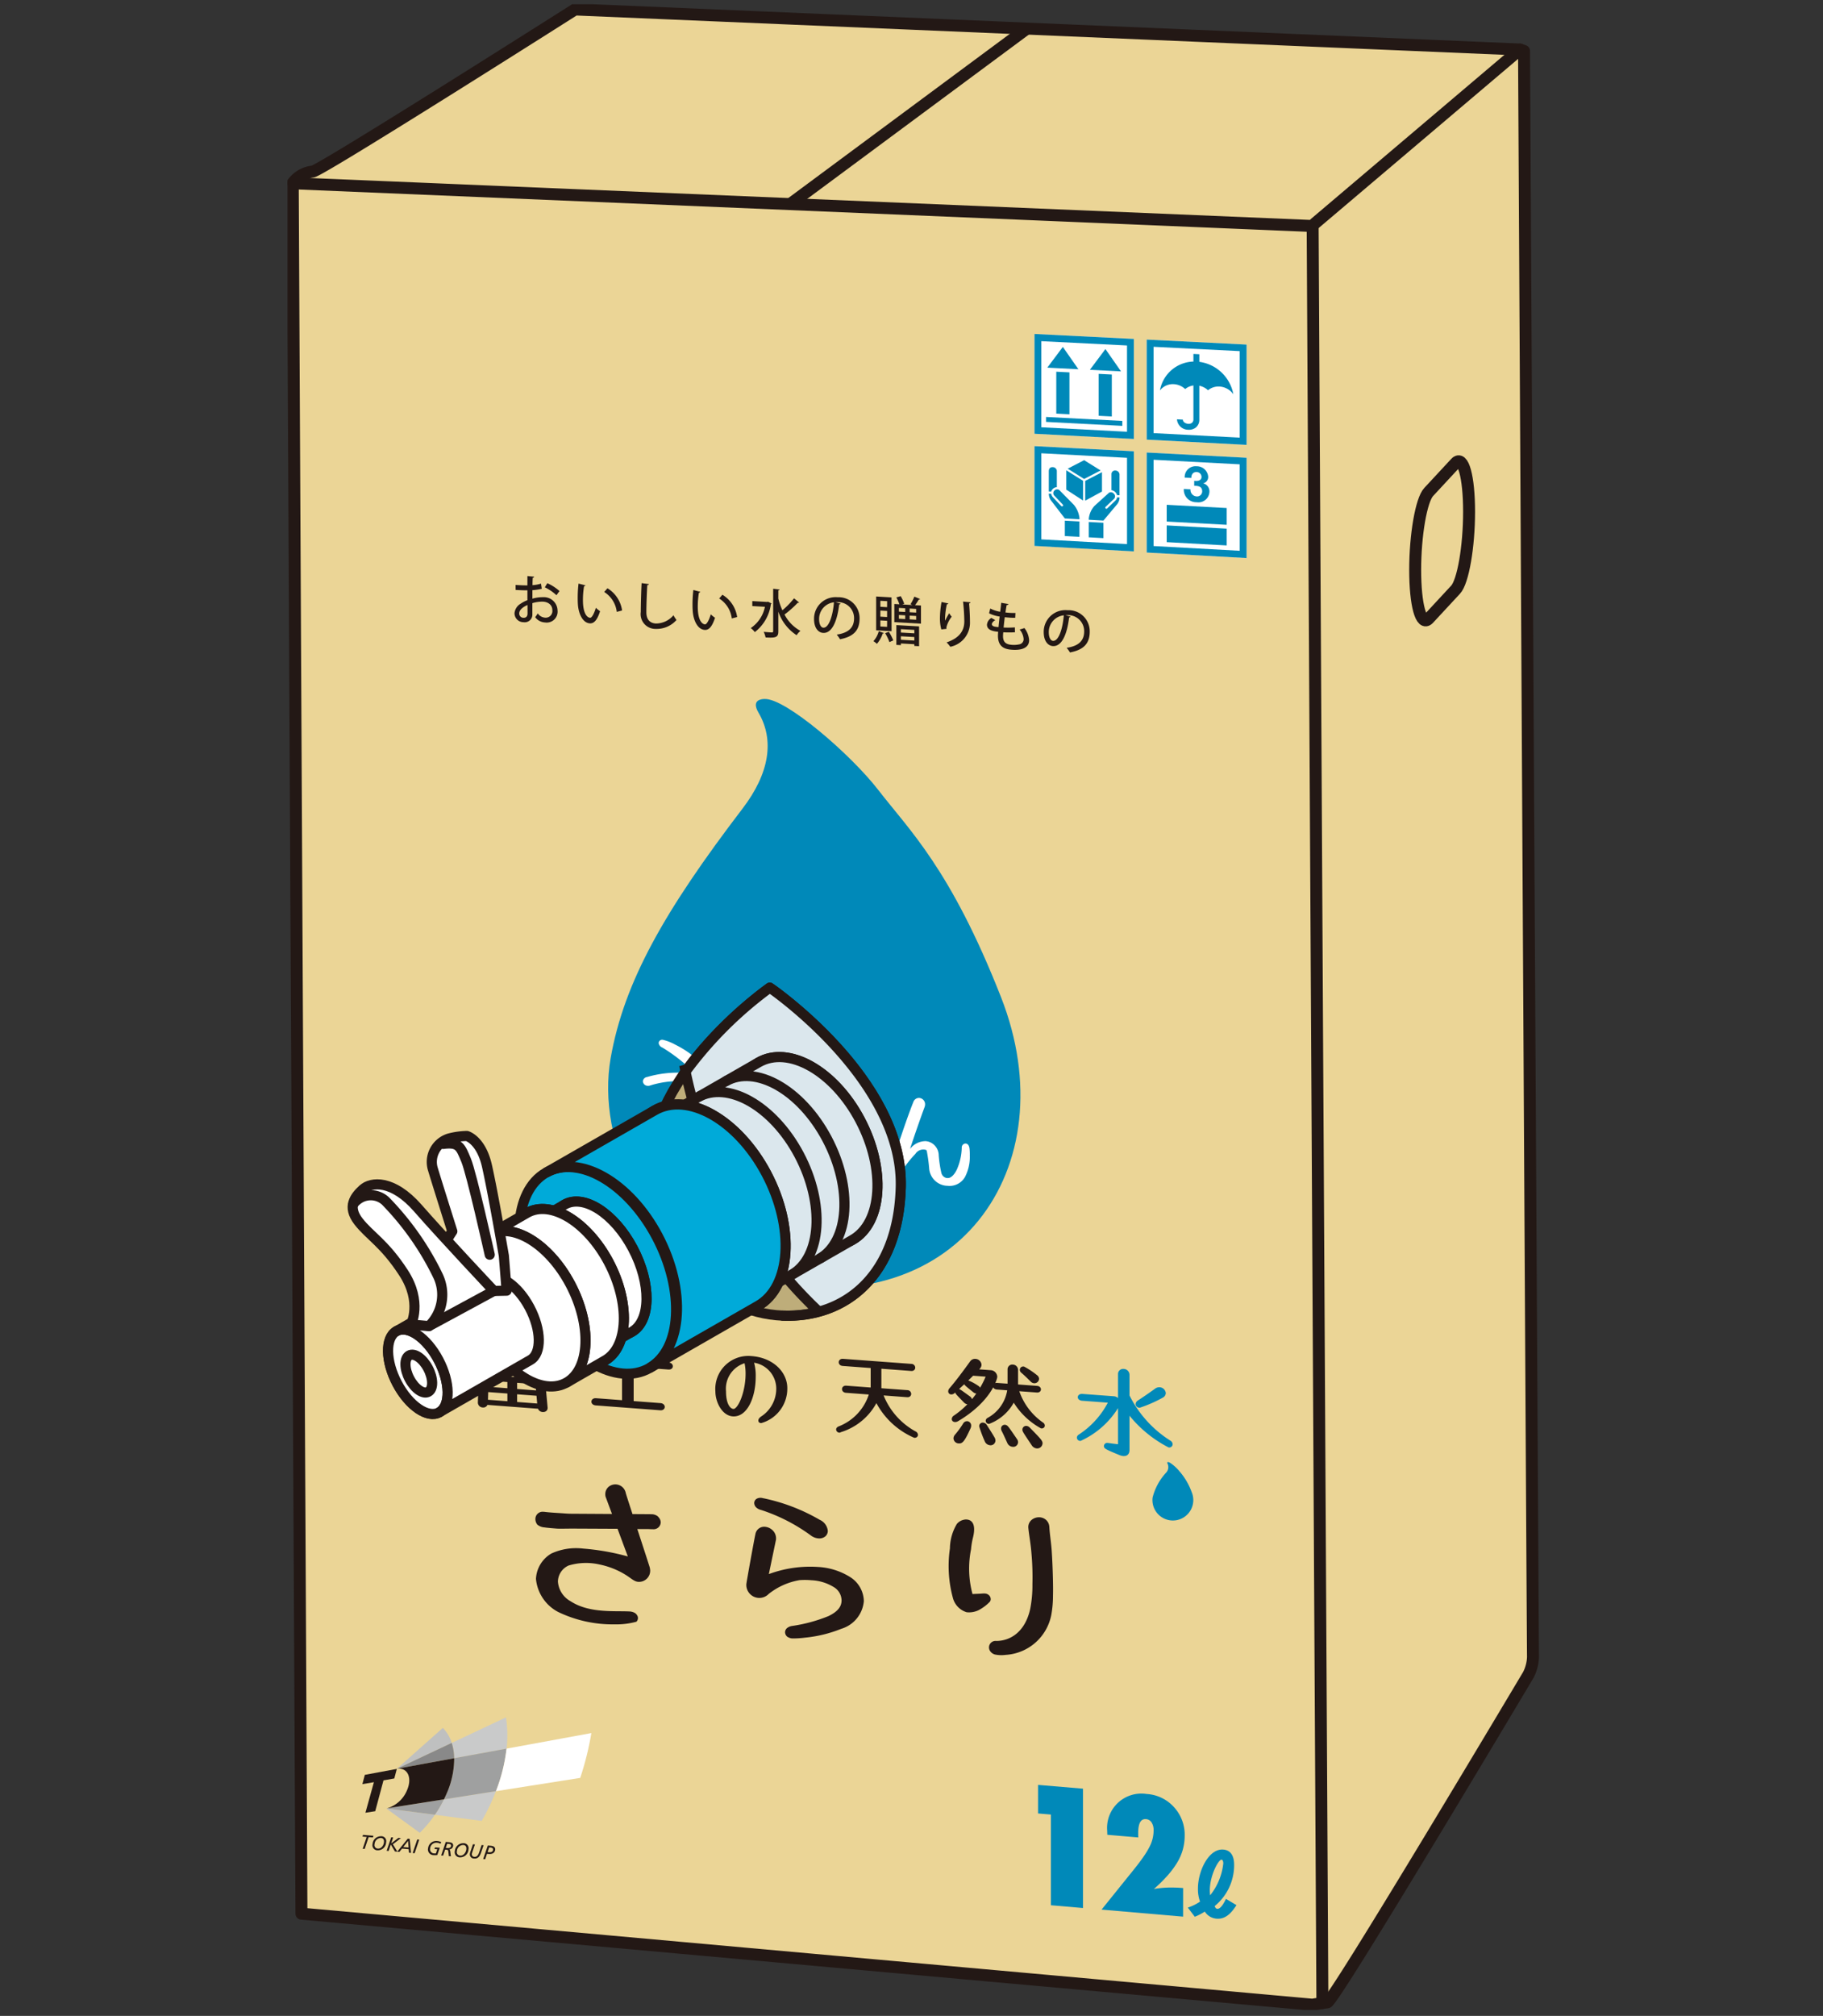 <svg xmlns="http://www.w3.org/2000/svg" xmlns:xlink="http://www.w3.org/1999/xlink" width="180" height="199" viewBox="0 0 180 199">
  <rect x="0" y="0" width="180" height="199" fill="#333333" stroke="none"/>
  <defs>
    <clipPath id="clip-path">
      <rect id="長方形_1100" data-name="長方形 1100" width="180" height="199" transform="translate(1010 1737)" fill="none" stroke="#707070" stroke-width="1"/>
    </clipPath>
    <clipPath id="clip-path-2">
      <rect id="長方形_1079" data-name="長方形 1079" width="126.277" height="198.554" transform="translate(1088.072 1526.857)" fill="none" stroke="#707070" stroke-width="1"/>
    </clipPath>
    <clipPath id="clip-path-3">
      <rect id="長方形_1063" data-name="長方形 1063" width="157.163" height="197.987" fill="none"/>
    </clipPath>
    <clipPath id="clip-path-4">
      <rect id="長方形_1062" data-name="長方形 1062" width="87.308" height="156.438" fill="none"/>
    </clipPath>
    <clipPath id="clip-path-5">
      <path id="パス_1809" data-name="パス 1809" d="M24.635,197.167a16.622,16.622,0,0,1-1.047,4.2l8.323-1.312a29.338,29.338,0,0,0,1.1-4.425Z" transform="translate(-23.588 -195.63)" fill="none"/>
    </clipPath>
    <linearGradient id="linear-gradient" x1="-2.183" y1="3.806" x2="-2.09" y2="3.806" gradientUnits="objectBoundingBox">
      <stop offset="0" stop-color="#bfc0c0"/>
      <stop offset="1" stop-color="#fff"/>
    </linearGradient>
    <clipPath id="clip-path-6">
      <path id="パス_1919" data-name="パス 1919" d="M40.578,118.247c-2.456,3.077-36.732,1.206-36.578,5.2.136,3.572-4.979,27.368,1.76,31.107,4.913,2.726,23.554.738,33.546-1.882,7.8-2.045,8.219-9.081,9.872-9.018,6.253.242,11.441-4.03,11.662-12.7.271-10.653-12.931-19.677-12.931-19.677a39.76,39.76,0,0,0-7.33,6.969" transform="translate(-2.268 -111.278)" fill="none"/>
    </clipPath>
  </defs>
  <g id="マスクグループ_47" data-name="マスクグループ 47" transform="translate(-1010 -1737)" clip-path="url(#clip-path)">
    <g id="マスクグループ_44" data-name="マスクグループ 44" transform="translate(-51.072 210.444)" clip-path="url(#clip-path-2)">
      <g id="グループ_1055" data-name="グループ 1055" transform="translate(1089.463 1526.976)">
        <g id="グループ_1037" data-name="グループ 1037" transform="translate(0 0)">
          <g id="グループ_1036" data-name="グループ 1036" clip-path="url(#clip-path-3)">
            <path id="パス_1786" data-name="パス 1786" d="M.59,17.722l.859,170.84,99.815,8.985.991-.164s-.175.017.485-.065,19.857-32.34,19.857-32.34a4.2,4.2,0,0,0,.453-1.756c-.025-.551-.886-158.538-.886-158.538l-.407-.142L28.458.59s-24.949,15.84-25.893,16A2.839,2.839,0,0,0,.59,17.722" transform="translate(-0.075 -0.075)" fill="#ebd596"/>
            <path id="パス_1787" data-name="パス 1787" d="M.59,17.722l.859,170.84,99.815,8.985.991-.164s-.175.017.485-.065,19.857-32.34,19.857-32.34a4.2,4.2,0,0,0,.453-1.756c-.025-.551-.886-158.538-.886-158.538l-.407-.142L28.458.59s-24.949,15.84-25.893,16A2.839,2.839,0,0,0,.59,17.722Z" transform="translate(-0.075 -0.075)" fill="none" stroke="#231815" stroke-linecap="round" stroke-linejoin="round" stroke-width="1.18"/>
            <line id="線_43" data-name="線 43" x1="100.628" y1="4.215" transform="translate(0.59 17.675)" fill="none" stroke="#231815" stroke-linecap="round" stroke-linejoin="round" stroke-width="1.18"/>
            <path id="パス_1788" data-name="パス 1788" d="M132.955,56.7c0,3.454-.6,6.9-1.331,7.689l-2.662,2.87c-.735.793-1.33-1.364-1.33-4.818s.6-6.9,1.33-7.689l2.662-2.87C132.359,51.085,132.955,53.242,132.955,56.7Z" transform="translate(-16.291 -6.601)" fill="none" stroke="#231815" stroke-linecap="round" stroke-linejoin="round" stroke-width="1.18"/>
            <g id="グループ_1035" data-name="グループ 1035" transform="translate(7.388 32.544)" style="mix-blend-mode: multiply;isolation: isolate">
              <g id="グループ_1034" data-name="グループ 1034">
                <g id="グループ_1033" data-name="グループ 1033" clip-path="url(#clip-path-4)">
                  <path id="パス_1789" data-name="パス 1789" d="M9.51,207.406l-.417-.036L8.7,208.536l-.195-.017.393-1.166-.415-.035.057-.167,1.028.087Z" transform="translate(-8.471 -58.985)" fill="#231815"/>
                  <path id="パス_1790" data-name="パス 1790" d="M10.481,207.3a.485.485,0,0,1,.479.6.814.814,0,0,1-.841.792.5.5,0,0,1-.495-.625.828.828,0,0,1,.857-.763m-.333,1.217c.331.028.57-.314.6-.61.031-.26-.066-.417-.3-.437a.638.638,0,0,0-.627.618.338.338,0,0,0,.32.429" transform="translate(-8.616 -59.004)" fill="#231815"/>
                  <path id="パス_1791" data-name="パス 1791" d="M11.669,207.422l.193.017-.2.585,0,.005.716-.547.253.022-.8.608.452.735-.243-.021-.415-.693-.212.639-.195-.017Z" transform="translate(-8.82 -59.02)" fill="#231815"/>
                  <path id="パス_1792" data-name="パス 1792" d="M13.452,207.581l.191.017.134,1.384-.2-.017-.03-.35-.66-.057-.257.325-.214-.018Zm.036.215-.482.611.532.046Z" transform="translate(-8.973 -59.04)" fill="#231815"/>
                  <path id="パス_1793" data-name="パス 1793" d="M14.615,207.673l.195.017-.452,1.335-.194-.017Z" transform="translate(-9.196 -59.052)" fill="#231815"/>
                  <path id="パス_1794" data-name="パス 1794" d="M17.133,208.112a.831.831,0,0,0-.343-.1.612.612,0,0,0-.68.572.4.4,0,0,0,.406.479.632.632,0,0,0,.162,0l.138-.411-.28-.024.057-.157.469.039-.243.714a1.444,1.444,0,0,1-.354.012.556.556,0,0,1-.558-.676.806.806,0,0,1,.9-.716.983.983,0,0,1,.4.113Z" transform="translate(-9.418 -59.072)" fill="#231815"/>
                  <path id="パス_1795" data-name="パス 1795" d="M17.844,207.949l.264.023c.189.016.5.043.463.374a.4.4,0,0,1-.372.338c.094.074.1.282.114.388l.039.294-.205-.017-.038-.365c-.024-.222-.054-.254-.154-.263l-.172-.015-.2.594-.192-.017Zm0,.591.153.013c.136.011.345-.017.368-.2.017-.142-.058-.194-.206-.207l-.179-.015Z" transform="translate(-9.609 -59.087)" fill="#231815"/>
                  <path id="パス_1796" data-name="パス 1796" d="M19.8,208.092a.487.487,0,0,1,.482.6.816.816,0,0,1-.844.793.5.5,0,0,1-.5-.626.83.83,0,0,1,.859-.765m-.334,1.22c.331.029.572-.314.607-.611.031-.261-.067-.418-.3-.438a.64.64,0,0,0-.629.619.34.34,0,0,0,.321.43" transform="translate(-9.805 -59.105)" fill="#231815"/>
                  <path id="パス_1797" data-name="パス 1797" d="M21.724,209.084c-.14.4-.352.561-.661.535a.41.41,0,0,1-.426-.453,1.8,1.8,0,0,1,.082-.3l.223-.656.194.017-.272.805a.685.685,0,0,0-.031.12.255.255,0,0,0,.263.3c.285.024.4-.263.473-.488l.231-.676.194.017Z" transform="translate(-10.022 -59.12)" fill="#231815"/>
                  <path id="パス_1798" data-name="パス 1798" d="M22.6,208.354l.194.017.144.012c.2.017.423.12.391.392s-.251.446-.614.414l-.194-.017-.183.535-.193-.017Zm-.02.65.1.009c.2.017.411-.006.438-.226.022-.19-.119-.226-.281-.24l-.1-.009Z" transform="translate(-10.215 -59.139)" fill="#231815"/>
                  <path id="パス_1799" data-name="パス 1799" d="M12.382,199.076l5.412-2.55a3.662,3.662,0,0,0-.878-1.481Z" transform="translate(-8.969 -57.44)" fill="#bfc0c0"/>
                  <path id="パス_1800" data-name="パス 1800" d="M11.209,204.158l-.031.005,3.305,2.4a12.314,12.314,0,0,0,1.494-1.777l-4.8-.624.027,0" transform="translate(-8.815 -58.603)" fill="#bfc0c0"/>
                  <path id="パス_1801" data-name="パス 1801" d="M24,196.941a11.616,11.616,0,0,0-.062-3.086l-5.348,2.52a5.259,5.259,0,0,1,.241,1.514Z" transform="translate(-9.761 -57.288)" fill="#c9caca"/>
                  <path id="パス_1802" data-name="パス 1802" d="M16.68,204.537l4.626.6a21.162,21.162,0,0,0,1.16-2.336c.085-.2.164-.4.24-.595l-5.132.809a12.028,12.028,0,0,1-.894,1.521" transform="translate(-9.518 -58.354)" fill="#c9caca"/>
                  <path id="パス_1803" data-name="パス 1803" d="M18.035,198.257a5.269,5.269,0,0,0-.241-1.514l-5.412,2.55Z" transform="translate(-8.969 -57.657)" fill="#898989"/>
                  <path id="パス_1804" data-name="パス 1804" d="M11.254,204.019h-.006l-.031.006H11.21l-.028,0,4.8.624a12.027,12.027,0,0,0,.894-1.521Z" transform="translate(-8.816 -58.472)" fill="#9fa0a0"/>
                  <path id="パス_1805" data-name="パス 1805" d="M18.714,198.339a8.582,8.582,0,0,1-.734,3.46q-.13.3-.276.6l5.132-.809a16.7,16.7,0,0,0,1.047-4.2Z" transform="translate(-9.648 -57.739)" fill="#9fa0a0"/>
                  <path id="パス_1806" data-name="パス 1806" d="M17.892,198.478l-5.653,1.036h0a1.341,1.341,0,0,1,.289-.009c.856.072,1.179,1.013.72,2.1a3.072,3.072,0,0,1-1.985,1.816l5.62-.885q.147-.3.276-.6a8.582,8.582,0,0,0,.734-3.46" transform="translate(-8.826 -57.878)" fill="#231815"/>
                  <path id="パス_1807" data-name="パス 1807" d="M8.714,200.271l3.159-.587-.25.944-1.067.188-.816,3.045-.968.151.838-3.017-1.14.193Z" transform="translate(-8.47 -58.032)" fill="#231815"/>
                  <g id="グループ_1032" data-name="グループ 1032" transform="translate(13.189 138.115)">
                    <g id="グループ_1031" data-name="グループ 1031" clip-path="url(#clip-path-5)">
                      <path id="パス_1808" data-name="パス 1808" d="M23.588,194.679l9.428.83v6.567l-9.428-.83Z" transform="translate(-23.588 -195.509)" fill="url(#linear-gradient)"/>
                    </g>
                  </g>
                  <path id="パス_1810" data-name="パス 1810" d="M21.614,151.911a.334.334,0,0,1-.393.336.422.422,0,0,1-.413-.4v-.993c.03-.249.191-.407.523-.383l3.061.227v-.87c0-.234.2-.332.4-.318a.418.418,0,0,1,.425.379v.871l3.5.259c.243.018.465.148.465.364a.545.545,0,0,1-.04.166c-.385,1-.5,1.22-.689,1.206a.232.232,0,0,1-.222-.232v-1.191l-6.621-.492Zm.323,5.567a.368.368,0,0,1-.363-.355v-.01l.081-2.268c.04-.222.191-.36.5-.337l5.327.4c.313.024.5.188.516.413l.213,2.294v.038c0,.2-.172.286-.355.273a.389.389,0,0,1-.373-.318l-5.176-.393a.325.325,0,0,1-.374.262m.112-3.868.07-.772a.326.326,0,0,1,.384-.327l4.62.345a.4.4,0,0,1,.385.386l.091.785c-.01.176-.121.29-.355.273l-4.841-.363a.335.335,0,0,1-.353-.326m.272,3.345,2.172.165v-1.012l-2.142-.161Zm.3-5.072c-.182-.013-.263-.093-.263-.16,0-.084.091-.152.263-.139l4.548.338c.171.013.263.094.263.168s-.092.143-.263.131Zm-.263,3.793,2.132.161v-.863l-2.1-.158Zm.4-2,4.125.309-.1-.86-3.942-.295Zm2.445,2.218,2.134.161-.08-.869-2.054-.154Zm2.245,1.453-.091-1.019-2.155-.163v1.012Z" transform="translate(-10.044 -51.628)" fill="#231815"/>
                  <path id="パス_1811" data-name="パス 1811" d="M21.614,151.911a.334.334,0,0,1-.393.336.422.422,0,0,1-.413-.4v-.993c.03-.249.191-.407.523-.383l3.061.227v-.87c0-.234.2-.332.4-.318a.418.418,0,0,1,.425.379v.871l3.5.259c.243.018.465.148.465.364a.545.545,0,0,1-.04.166c-.385,1-.5,1.22-.689,1.206a.232.232,0,0,1-.222-.232v-1.191l-6.621-.492Zm.323,5.567a.368.368,0,0,1-.363-.355v-.01l.081-2.268c.04-.222.191-.36.5-.337l5.327.4c.313.024.5.188.516.413l.213,2.294v.038c0,.2-.172.286-.355.273a.389.389,0,0,1-.373-.318l-5.176-.393a.325.325,0,0,1-.374.262m.112-3.868.07-.772a.326.326,0,0,1,.384-.327l4.62.345a.4.4,0,0,1,.385.386l.091.785c-.01.176-.121.29-.355.273l-4.841-.363a.335.335,0,0,1-.353-.326m.272,3.345,2.172.165v-1.012l-2.142-.161Zm.3-5.072c-.182-.013-.263-.093-.263-.16,0-.084.091-.152.263-.139l4.548.338c.171.013.263.094.263.168s-.092.143-.263.131Zm-.263,3.793,2.132.161v-.863l-2.1-.158Zm.4-2,4.125.309-.1-.86-3.942-.295Zm2.445,2.218,2.134.161-.08-.869-2.054-.154Zm2.245,1.453-.091-1.019-2.155-.163v1.012Z" transform="translate(-10.044 -51.628)" fill="none" stroke="#231815" stroke-linecap="round" stroke-linejoin="round" stroke-width="0.251"/>
                  <path id="パス_1812" data-name="パス 1812" d="M38.308,153.553v3.7l2.807.212c.173.012.264.113.264.208s-.092.181-.264.167l-6.372-.482c-.183-.014-.274-.114-.274-.2,0-.1.1-.19.274-.177l2.751.208v-3.7l-3.553-.264c-.182-.014-.263-.1-.263-.2s.091-.181.263-.169l3.553.265v-2.31a.331.331,0,0,1,.4-.31.4.4,0,0,1,.417.37v2.31l3.6.269c.173.013.264.114.264.208s-.081.173-.264.159Z" transform="translate(-11.687 -51.755)" fill="#231815"/>
                  <path id="パス_1813" data-name="パス 1813" d="M38.308,153.553v3.7l2.807.212c.173.012.264.113.264.208s-.092.181-.264.167l-6.372-.482c-.183-.014-.274-.114-.274-.2,0-.1.1-.19.274-.177l2.751.208v-3.7l-3.553-.264c-.182-.014-.263-.1-.263-.2s.091-.181.263-.169l3.553.265v-2.31a.331.331,0,0,1,.4-.31.4.4,0,0,1,.417.37v2.31l3.6.269c.173.013.264.114.264.208s-.081.173-.264.159Z" transform="translate(-11.687 -51.755)" fill="none" stroke="#231815" stroke-linecap="round" stroke-linejoin="round" stroke-width="0.334"/>
                  <path id="パス_1814" data-name="パス 1814" d="M52.958,159.44c-.072-.005-.1-.036-.1-.082,0-.066.051-.147.184-.25a3.437,3.437,0,0,0,1.586-2.954,2.76,2.76,0,0,0-2.587-2.7,4.634,4.634,0,0,1,.224,1.59c0,1.959-.8,3.831-2.095,3.733-.94-.071-1.552-1.312-1.552-2.292a3.092,3.092,0,0,1,3.391-3.325c2.086.154,3.376,1.533,3.376,2.994a3.362,3.362,0,0,1-2.425,3.286m-3.627-2.957c0,1.289.45,1.861.888,1.894.624.047,1.379-1.837,1.379-3.637a5.119,5.119,0,0,0-.132-1.2c0-.019-.01-.03-.01-.049a2.8,2.8,0,0,0-2.125,2.988" transform="translate(-13.594 -52.092)" fill="#231815"/>
                  <path id="パス_1815" data-name="パス 1815" d="M52.958,159.44c-.072-.005-.1-.036-.1-.082,0-.066.051-.147.184-.25a3.437,3.437,0,0,0,1.586-2.954,2.76,2.76,0,0,0-2.587-2.7,4.634,4.634,0,0,1,.224,1.59c0,1.959-.8,3.831-2.095,3.733-.94-.071-1.552-1.312-1.552-2.292a3.092,3.092,0,0,1,3.391-3.325c2.086.154,3.376,1.533,3.376,2.994a3.362,3.362,0,0,1-2.425,3.286m-3.627-2.957c0,1.289.45,1.861.888,1.894.624.047,1.379-1.837,1.379-3.637a5.119,5.119,0,0,0-.132-1.2c0-.019-.01-.03-.01-.049a2.8,2.8,0,0,0-2.125,2.988" transform="translate(-13.594 -52.092)" fill="none" stroke="#231815" stroke-linecap="round" stroke-linejoin="round" stroke-width="0.334"/>
                  <path id="パス_1816" data-name="パス 1816" d="M62.451,160.428a.165.165,0,0,1-.167-.146c0-.046.037-.1.12-.14a5.223,5.223,0,0,0,3.161-3.465l-2.458-.184c-.167-.013-.241-.1-.241-.2s.083-.182.241-.17l2.588.194v-2.259l-2.912-.216c-.166-.012-.241-.1-.241-.2s.084-.181.241-.17l6.764.5a.214.214,0,0,1,.213.2c0,.1-.074.175-.213.165l-3.13-.232v2.259l2.731.2a.212.212,0,0,1,.213.2c0,.1-.073.174-.213.164l-2.593-.194a7.227,7.227,0,0,0,3.315,3.879.245.245,0,0,1,.159.2c0,.066-.065.128-.167.12a7.508,7.508,0,0,1-3.769-3.622,5.826,5.826,0,0,1-3.642,3.1" transform="translate(-15.338 -52.134)" fill="#231815"/>
                  <path id="パス_1817" data-name="パス 1817" d="M62.451,160.428a.165.165,0,0,1-.167-.146c0-.046.037-.1.12-.14a5.223,5.223,0,0,0,3.161-3.465l-2.458-.184c-.167-.013-.241-.1-.241-.2s.083-.182.241-.17l2.588.194v-2.259l-2.912-.216c-.166-.012-.241-.1-.241-.2s.084-.181.241-.17l6.764.5a.214.214,0,0,1,.213.2c0,.1-.074.175-.213.165l-3.13-.232v2.259l2.731.2a.212.212,0,0,1,.213.2c0,.1-.073.174-.213.164l-2.593-.194a7.227,7.227,0,0,0,3.315,3.879.245.245,0,0,1,.159.2c0,.066-.065.128-.167.12a7.508,7.508,0,0,1-3.769-3.622,5.826,5.826,0,0,1-3.642,3.1" transform="translate(-15.338 -52.134)" fill="none" stroke="#231815" stroke-linecap="round" stroke-linejoin="round" stroke-width="0.334"/>
                  <path id="パス_1818" data-name="パス 1818" d="M75.683,159.319a.353.353,0,0,1-.215.06c-.094-.007-.146-.059-.146-.125a.256.256,0,0,1,.125-.2,8.852,8.852,0,0,0,3.293-4.139L77.2,154.8c-.589.591-1.3,1.247-1.869,1.754a.3.3,0,0,1-.227.1.133.133,0,0,1-.133-.143.287.287,0,0,1,.072-.174c.609-.7,1.393-1.752,2.065-2.687a.412.412,0,0,1,.371-.172.461.461,0,0,1,.445.412.377.377,0,0,1-.1.248q-.14.161-.31.347l1.467.108a.515.515,0,0,1,.5.482c0,.133-.538,2.32-3.792,4.245m.156,2.17a.358.358,0,0,1-.352-.331.4.4,0,0,1,.1-.247,8.873,8.873,0,0,0,.826-1.131.283.283,0,0,1,.258-.152.26.26,0,0,1,.226.273.46.46,0,0,1-.031.16c-.651,1.456-.816,1.444-1.032,1.427M77,157.4a.24.24,0,0,1-.268.227.385.385,0,0,1-.248-.122c-.764-.787-.826-.848-.826-.933a.128.128,0,0,1,.154-.121c.083.006.114.028,1.032.694A.32.32,0,0,1,77,157.4m.837-1.046a.216.216,0,0,1-.248.21.361.361,0,0,1-.206-.092c-.785-.627-.858-.7-.858-.774s.061-.128.155-.121a4.634,4.634,0,0,1,.991.528.3.3,0,0,1,.165.249m1.467,5.019a.31.31,0,0,1-.362.295.45.45,0,0,1-.381-.3,11.947,11.947,0,0,1-.528-1.413.179.179,0,0,1,.208-.184.3.3,0,0,1,.236.161c.2.318.475.728.755,1.213a.476.476,0,0,1,.072.233m-.486-1.818a.147.147,0,0,1-.144-.134.174.174,0,0,1,.1-.143,3.953,3.953,0,0,0,2.047-3.023l-1.189-.088c-.166-.012-.249-.1-.249-.179s.083-.155.249-.143l1.2.089v-1.592a.3.3,0,0,1,.341-.306.365.365,0,0,1,.362.358v1.593l2.029.151c.156.012.228.093.228.179s-.072.155-.228.143l-1.977-.147a6.42,6.42,0,0,0,2.474,3.41.206.206,0,0,1,.114.17c0,.066-.062.119-.155.112a7.109,7.109,0,0,1-2.754-2.719,4.485,4.485,0,0,1-2.451,2.27m2.72,1.987a.308.308,0,0,1-.362.276.46.46,0,0,1-.383-.284c-.2-.434-.373-.835-.558-1.189a.355.355,0,0,1-.041-.166.188.188,0,0,1,.206-.2c.156.012.176.041,1.056,1.331a.369.369,0,0,1,.083.234m2.07-6.264a.285.285,0,0,1-.31.261.332.332,0,0,1-.218-.1c-.331-.329-.621-.616-.953-.9a.212.212,0,0,1-.083-.16.166.166,0,0,1,.2-.155,7.847,7.847,0,0,1,1.233.822.3.3,0,0,1,.133.237m.342,6.362a.36.36,0,0,1-.4.33.5.5,0,0,1-.362-.237c-.829-1.238-.891-1.337-.891-1.442a.2.2,0,0,1,.218-.21.344.344,0,0,1,.217.111c1.117,1.138,1.221,1.268,1.221,1.449" transform="translate(-16.958 -52.134)" fill="#231815"/>
                  <path id="パス_1819" data-name="パス 1819" d="M75.683,159.319a.353.353,0,0,1-.215.06c-.094-.007-.146-.059-.146-.125a.256.256,0,0,1,.125-.2,8.852,8.852,0,0,0,3.293-4.139L77.2,154.8c-.589.591-1.3,1.247-1.869,1.754a.3.3,0,0,1-.227.1.133.133,0,0,1-.133-.143.287.287,0,0,1,.072-.174c.609-.7,1.393-1.752,2.065-2.687a.412.412,0,0,1,.371-.172.461.461,0,0,1,.445.412.377.377,0,0,1-.1.248q-.14.161-.31.347l1.467.108a.515.515,0,0,1,.5.482c0,.133-.538,2.32-3.792,4.245m.156,2.17a.358.358,0,0,1-.352-.331.4.4,0,0,1,.1-.247,8.873,8.873,0,0,0,.826-1.131.283.283,0,0,1,.258-.152.26.26,0,0,1,.226.273.46.46,0,0,1-.031.16c-.651,1.456-.816,1.444-1.032,1.427M77,157.4a.24.24,0,0,1-.268.227.385.385,0,0,1-.248-.122c-.764-.787-.826-.848-.826-.933a.128.128,0,0,1,.154-.121c.083.006.114.028,1.032.694A.32.32,0,0,1,77,157.4m.837-1.046a.216.216,0,0,1-.248.21.361.361,0,0,1-.206-.092c-.785-.627-.858-.7-.858-.774s.061-.128.155-.121a4.634,4.634,0,0,1,.991.528.3.3,0,0,1,.165.249m1.467,5.019a.31.31,0,0,1-.362.295.45.45,0,0,1-.381-.3,11.947,11.947,0,0,1-.528-1.413.179.179,0,0,1,.208-.184.3.3,0,0,1,.236.161c.2.318.475.728.755,1.213a.476.476,0,0,1,.072.233m-.486-1.818a.147.147,0,0,1-.144-.134.174.174,0,0,1,.1-.143,3.953,3.953,0,0,0,2.047-3.023l-1.189-.088c-.166-.012-.249-.1-.249-.179s.083-.155.249-.143l1.2.089v-1.592a.3.3,0,0,1,.341-.306.365.365,0,0,1,.362.358v1.593l2.029.151c.156.012.228.093.228.179s-.072.155-.228.143l-1.977-.147a6.42,6.42,0,0,0,2.474,3.41.206.206,0,0,1,.114.17c0,.066-.062.119-.155.112a7.109,7.109,0,0,1-2.754-2.719,4.485,4.485,0,0,1-2.451,2.27m2.72,1.987a.308.308,0,0,1-.362.276.46.46,0,0,1-.383-.284c-.2-.434-.373-.835-.558-1.189a.355.355,0,0,1-.041-.166.188.188,0,0,1,.206-.2c.156.012.176.041,1.056,1.331a.369.369,0,0,1,.083.234m2.07-6.264a.285.285,0,0,1-.31.261.332.332,0,0,1-.218-.1c-.331-.329-.621-.616-.953-.9a.212.212,0,0,1-.083-.16.166.166,0,0,1,.2-.155,7.847,7.847,0,0,1,1.233.822.3.3,0,0,1,.133.237m.342,6.362a.36.36,0,0,1-.4.33.5.5,0,0,1-.362-.237c-.829-1.238-.891-1.337-.891-1.442a.2.2,0,0,1,.218-.21.344.344,0,0,1,.217.111c1.117,1.138,1.221,1.268,1.221,1.449" transform="translate(-16.958 -52.134)" fill="none" stroke="#231815" stroke-linecap="round" stroke-linejoin="round" stroke-width="0.334"/>
                  <path id="パス_1820" data-name="パス 1820" d="M28.385,65.959a5.3,5.3,0,0,1-.926.139c0,.283,0,.582,0,.839a3.488,3.488,0,0,1,1.052-.147A1.345,1.345,0,0,1,29.941,68.1,1.078,1.078,0,0,1,28.7,69.284a1.259,1.259,0,0,1-.967-.524,3.369,3.369,0,0,0,.254-.371.956.956,0,0,0,.723.422.658.658,0,0,0,.718-.738c0-.454-.328-.807-.931-.842a3.32,3.32,0,0,0-1.042.148c0,.39,0,.947,0,1.081a.757.757,0,0,1-.864.8.888.888,0,0,1-.9-.885,1.227,1.227,0,0,1,.622-.953,3.025,3.025,0,0,1,.653-.334V66.11c-.349.006-.739-.01-1.163-.034l-.005-.495c.429.029.819.047,1.168.044v-.921l.662.063c-.005.062-.056.106-.137.111-.014.195-.02.468-.024.725a3.5,3.5,0,0,0,.839-.154Zm-1.411,1.6c-.157.067-.816.37-.816.828a.413.413,0,0,0,.427.435c.227.013.394-.126.394-.414,0-.128,0-.495-.005-.849m2.859-.961a4.456,4.456,0,0,0-1.149-.782l.248-.408a4.617,4.617,0,0,1,1.2.775Z" transform="translate(-10.669 -40.803)" fill="#231815"/>
                  <path id="パス_1821" data-name="パス 1821" d="M33.609,65.729a.13.13,0,0,1-.137.08,8.3,8.3,0,0,0-.112,1.377c0,1.4.451,1.732.71,1.746.188.006.426-.5.568-.988a2.689,2.689,0,0,0,.416.338c-.289.9-.614,1.225-1.009,1.2-.715-.041-1.125-.967-1.182-1.873-.015-.2-.019-.414-.019-.641a11.723,11.723,0,0,1,.082-1.413ZM36.7,68.35a2.7,2.7,0,0,0-1.239-1.965l.32-.368a3.071,3.071,0,0,1,1.445,2.193Z" transform="translate(-11.581 -40.912)" fill="#231815"/>
                  <path id="パス_1822" data-name="パス 1822" d="M40.784,65.6c-.01.06-.057.1-.159.1-.04.648-.091,1.926-.091,2.684,0,.717.351,1.074.941,1.108a2.259,2.259,0,0,0,1.734-.816,3.572,3.572,0,0,0,.3.467,2.6,2.6,0,0,1-2.04.881,1.457,1.457,0,0,1-1.486-1.671c0-.672.041-2.218.083-2.846Z" transform="translate(-12.492 -40.907)" fill="#231815"/>
                  <path id="パス_1823" data-name="パス 1823" d="M46.607,66.463a.131.131,0,0,1-.137.081,8.332,8.332,0,0,0-.113,1.38c0,1.405.454,1.736.714,1.751.189.006.428-.5.571-.991a2.679,2.679,0,0,0,.419.339c-.29.9-.617,1.227-1.015,1.2-.718-.041-1.131-.969-1.188-1.877-.015-.2-.02-.414-.02-.643a12.152,12.152,0,0,1,.082-1.417Zm3.108,2.629a2.713,2.713,0,0,0-1.246-1.97l.321-.37a3.074,3.074,0,0,1,1.454,2.2Z" transform="translate(-13.239 -41.006)" fill="#231815"/>
                  <path id="パス_1824" data-name="パス 1824" d="M54.139,67.422l.338.169a.14.14,0,0,1-.061.074,4.178,4.178,0,0,1-1.586,2.757,1.918,1.918,0,0,0-.4-.4,3.318,3.318,0,0,0,1.4-2.1l-1.247-.071v-.491l1.461.083Zm1.014-.316a6.726,6.726,0,0,0,.4,1.163,8.171,8.171,0,0,0,1.152-1.184l.507.418a.186.186,0,0,1-.143.022,9.784,9.784,0,0,1-1.306,1.159A3.843,3.843,0,0,0,57.338,70.3a1.813,1.813,0,0,0-.379.428A4.521,4.521,0,0,1,55.153,68.4v1.948c0,.6-.257.654-1.259.6a2.211,2.211,0,0,0-.189-.555c.224.023.445.041.6.05.3.017.338.02.338-.121V66.141l.633.072c0,.046-.041.075-.121.081Z" transform="translate(-14.081 -40.987)" fill="#231815"/>
                  <path id="パス_1825" data-name="パス 1825" d="M62.216,67.727a.128.128,0,0,1-.138.075c-.2,1.691-.724,2.869-1.584,2.819-.5-.029-.9-.513-.9-1.363A2.125,2.125,0,0,1,61.923,67.1a2.065,2.065,0,0,1,2.166,2.1c0,1.23-.661,1.8-1.93,2.048a3.779,3.779,0,0,0-.324-.46c1.175-.167,1.71-.707,1.71-1.6a1.567,1.567,0,0,0-1.628-1.6c-.072,0-.138,0-.21,0ZM61.56,67.6a1.646,1.646,0,0,0-1.466,1.669c0,.493.178.824.414.838.554.031.944-1.2,1.052-2.507" transform="translate(-14.995 -41.108)" fill="#231815"/>
                  <path id="パス_1826" data-name="パス 1826" d="M67.344,70.617c-.016.036-.051.054-.113.051a3.035,3.035,0,0,1-.572,1.016,2.351,2.351,0,0,0-.344-.264,2.351,2.351,0,0,0,.526-.977Zm.761-.18-1.521-.086v-3.34L68.1,67.1Zm-.437-2.964L67,67.436v.591l.663.038Zm0,.966L67,68.4V69l.663.038Zm0,.971L67,69.372v.6l.663.038Zm.169,1.084a4.892,4.892,0,0,1,.438.856c-.1.041-.21.087-.38.165a4.856,4.856,0,0,0-.421-.88Zm3.089-3.233c-.02.037-.062.05-.129.045a5.471,5.471,0,0,1-.37.561l.581.033v1.793l-2.63-.15V67.752l.5.029a4.2,4.2,0,0,0-.3-.681l.428-.122a3.743,3.743,0,0,1,.349.757l-.2.062,1,.057-.174-.088a4.519,4.519,0,0,0,.375-.742Zm-2.348,4.528V69.836l2.245.127v1.954l-.469-.027v-.166l-1.329-.077v.167Zm.253-3.284.622.035v-.365l-.622-.035Zm0,.7.622.036v-.369l-.622-.036Zm1.523,1.105-1.329-.075v.336l1.329.076Zm-1.329.973,1.329.077v-.348l-1.329-.076Zm1.509-3.047L69.89,68.2v.365l.645.036Zm0,.7L69.89,68.9v.369l.645.037Z" transform="translate(-15.853 -41.093)" fill="#231815"/>
                  <path id="パス_1827" data-name="パス 1827" d="M73.978,70.338a4.125,4.125,0,0,1-.138-1.063A9.708,9.708,0,0,1,74,67.635l.665.137c-.015.067-.076.08-.139.085a7.357,7.357,0,0,0-.181,1.436,1.657,1.657,0,0,0,.01.183,6.78,6.78,0,0,1,.4-.733,2.949,2.949,0,0,0,.248.343,2.789,2.789,0,0,0-.526,1.056.8.8,0,0,0,.015.142Zm2.874-2.676c-.006.062-.046.1-.135.113.042.434.089,1.16.089,1.788a2.422,2.422,0,0,1-1.94,2.491,3.831,3.831,0,0,0-.367-.436c1.413-.468,1.75-1.3,1.75-2.075a18.82,18.82,0,0,0-.126-1.952Z" transform="translate(-16.813 -41.171)" fill="#231815"/>
                  <path id="パス_1828" data-name="パス 1828" d="M81.929,70.642a10.858,10.858,0,0,1-1.153,0,3.174,3.174,0,0,0-.025.384c0,.682.4.83.936.86a2.4,2.4,0,0,0,.652-.05.515.515,0,0,0,.445-.539,1.622,1.622,0,0,0-.393-.928c.135-.034.352-.1.471-.145a2.2,2.2,0,0,1,.466,1.193c0,1.047-1.35.969-1.65.952-.766-.044-1.428-.279-1.428-1.393,0-.12.01-.249.021-.384-.378-.037-1.106-.115-1.106-.7a.871.871,0,0,1,.434-.667l.387.215c-.208.119-.337.273-.337.4,0,.234.342.263.656.292.032-.316.068-.679.114-1.045a3.452,3.452,0,0,1-1.044-.319l.114-.474a3.308,3.308,0,0,0,.982.322c.037-.306.078-.62.1-.885l.714.124c-.01.061-.079.1-.176.1-.037.2-.078.465-.119.728.139.017.3.033.46.043.181.01.368.013.528.008l-.021.477c-.15,0-.332,0-.512-.012s-.361-.026-.523-.046c-.042.347-.083.7-.113,1.02a9.13,9.13,0,0,0,1.112-.014Z" transform="translate(-17.493 -41.19)" fill="#231815"/>
                  <path id="パス_1829" data-name="パス 1829" d="M88.235,69.2a.13.13,0,0,1-.139.077c-.2,1.7-.732,2.883-1.6,2.833-.5-.029-.907-.516-.907-1.37a2.142,2.142,0,0,1,2.354-2.171,2.082,2.082,0,0,1,2.189,2.112c0,1.236-.669,1.814-1.951,2.058a3.6,3.6,0,0,0-.327-.461c1.188-.167,1.728-.71,1.728-1.612a1.58,1.58,0,0,0-1.644-1.611c-.073,0-.14,0-.213,0Zm-.663-.126a1.658,1.658,0,0,0-1.483,1.678c0,.495.181.829.42.843.561.031.954-1.2,1.063-2.52" transform="translate(-18.313 -41.296)" fill="#231815"/>
                  <path id="パス_1830" data-name="パス 1830" d="M56.024,182.76a.589.589,0,0,1-.27-.481.549.549,0,0,1,.236-.44,1.038,1.038,0,0,1,.452-.179,15.18,15.18,0,0,0,3.606-.978c.879-.429,1.285-.906,1.285-1.551a1.55,1.55,0,0,0-.769-1.309,4.6,4.6,0,0,0-2.207-.675,7.238,7.238,0,0,0-1.162-.011,6.673,6.673,0,0,0-3.057,1.363,1.285,1.285,0,0,1-2.209-.922.744.744,0,0,1,.014-.126c.006-.042.013-.094.024-.161.022-.133.054-.311.092-.529.074-.428.174-1,.279-1.575.211-1.159.431-2.348.492-2.615a.876.876,0,0,1,.955-.7,1.219,1.219,0,0,1,.719.326,1.1,1.1,0,0,1,.359.8.855.855,0,0,1-.028.257l-.684,3.286a11.741,11.741,0,0,1,4.837-.706,6.634,6.634,0,0,1,3.184.994,2.871,2.871,0,0,1,1.36,2.382,3.135,3.135,0,0,1-2.23,2.731,12.87,12.87,0,0,1-3.573.872,9.53,9.53,0,0,1-1.251.079v0a.925.925,0,0,1-.454-.142m2.308-10a17.369,17.369,0,0,0-4.955-2.545,1.006,1.006,0,0,1-.431-.209.637.637,0,0,1-.239-.469.5.5,0,0,1,.263-.435.808.808,0,0,1,.444-.078.7.7,0,0,1,.148.031l.053.007a18.513,18.513,0,0,1,5.549,2.123,1.343,1.343,0,0,1,.81,1.092.71.71,0,0,1-.294.587.943.943,0,0,1-.636.16h0a1.409,1.409,0,0,1-.71-.263" transform="translate(-14.017 -54.118)" fill="#231815"/>
                  <path id="パス_1831" data-name="パス 1831" d="M40.175,170.673a1,1,0,0,0-.6-.236c-.044,0-.2-.005-.367-.006l-1.567-.01c-.363-1.116-.646-1.992-.666-2.088a1.051,1.051,0,0,0-.948-.84,1.036,1.036,0,0,0-.714.212.936.936,0,0,0-.357.744.9.9,0,0,0,.03.261l.632,1.7-4.157-.025c-.184-.007-.367-.016-.544-.03-.527-.041-1.454-.081-2-.159H28.9l-.038,0a.713.713,0,0,0-.808.686.889.889,0,0,0,.188.577,1.224,1.224,0,0,0,.706.275c.289.044.678.076,1.238.12.3.024,1.687-.017,1.979,0l4,.019,1.015,2.729a23.525,23.525,0,0,0-4.41-.776,5.86,5.86,0,0,0-3.144.49,3.067,3.067,0,0,0-1.516,2.5,4.118,4.118,0,0,0,2.183,3.263,12.4,12.4,0,0,0,5.572,1.228,7.554,7.554,0,0,0,2.163-.261.508.508,0,0,0,.133-.5.686.686,0,0,0-.352-.4,1.17,1.17,0,0,0-.488-.114c-1.5-.074-3.961.185-5.791-1.006a2.42,2.42,0,0,1-1.252-1.943,1.775,1.775,0,0,1,1.048-1.582,5.951,5.951,0,0,1,3.042-.108,7.9,7.9,0,0,1,2.685,1.082c.491.321.772.6,1.135.632a1.1,1.1,0,0,0,1.2-1.114c0-.076-.008-.077-.013-.128s-.015-.1-.027-.165-.628-1.959-1.231-3.8l1.073,0c.161.008.318.016.468.015a.7.7,0,0,0,.77-.673.751.751,0,0,0-.254-.548" transform="translate(-10.969 -53.923)" fill="#231815"/>
                  <path id="パス_1832" data-name="パス 1832" d="M76.446,171.462c.561-.038,1.145.3.788,1.767a7.309,7.309,0,0,0-.195,1.173,9.67,9.67,0,0,0,.144,4.42c.346-.024.622-.019,1.019-.055h.021a1.106,1.106,0,0,1,.274.013.607.607,0,0,1,.338.181.528.528,0,0,1,.143.417.41.41,0,0,1-.091.212,4.422,4.422,0,0,1-1.106.825,2.174,2.174,0,0,1-1.174.2,2,2,0,0,1-1.364-1.427,11.984,11.984,0,0,1-.29-4.869,4.809,4.809,0,0,1,.685-2.418,1.225,1.225,0,0,1,.807-.434" transform="translate(-16.939 -54.429)" fill="#231815"/>
                  <path id="パス_1833" data-name="パス 1833" d="M83.464,180.261a12.063,12.063,0,0,0,.22-2.459,26.249,26.249,0,0,0-.092-2.986c-.071-.988-.232-1.754-.31-2.55a.918.918,0,0,1,.313-.79,1.14,1.14,0,0,1,.714-.266,1.06,1.06,0,0,1,.663.211.99.99,0,0,1,.378.7.458.458,0,0,1,.005.048c.046.827.2,1.645.248,2.6.081,1.261.14,3.252.111,4.157a10.543,10.543,0,0,1-.166,1.915,4.885,4.885,0,0,1-4.522,3.953,3.12,3.12,0,0,1-1.051-.039.822.822,0,0,1-.458-.325.64.64,0,0,1,.593-1.01c1.434-.008,2.86-.928,3.354-3.158" transform="translate(-17.523 -54.397)" fill="#231815"/>
                  <path id="パス_1834" data-name="パス 1834" d="M89.386,213.647l-3.168-.273v-8.953l-1.268-.107v-2.821l4.436.374Z" transform="translate(-18.232 -58.263)" fill="#0089b9"/>
                  <path id="パス_1835" data-name="パス 1835" d="M100.188,214.628l-8.051-.694,3.211-3.986q.548-.683.92-1.222a8.136,8.136,0,0,0,.588-.962,3.489,3.489,0,0,0,.418-1.66,1.363,1.363,0,0,0-.2-.776.706.706,0,0,0-.55-.326c-.514-.044-.771.412-.771,1.371,0,.051,0,.111,0,.182s.007.156.01.254l-3.058-.26-.015-.428a3.385,3.385,0,0,1,3.9-3.6,3.932,3.932,0,0,1,2.7,1.3,4.02,4.02,0,0,1,1.053,2.837,5.068,5.068,0,0,1-.714,2.59,8.626,8.626,0,0,1-.936,1.274A13.885,13.885,0,0,1,97.3,211.9a9.972,9.972,0,0,1,1.424-.143,13.723,13.723,0,0,1,1.467.048Z" transform="translate(-19.149 -58.392)" fill="#0089b9"/>
                  <path id="パス_1836" data-name="パス 1836" d="M101.9,214.54a4.921,4.921,0,0,0,1.206-.591,3.583,3.583,0,0,1-.206-1.3c0-1.72,1.063-3.96,2.507-3.837,1.065.09,1.065,1.213,1.065,1.562a5.215,5.215,0,0,1-1.924,4.018c.051.12.108.256.266.269.369.031.742-.753.85-.983l1.04.618c-.38.578-.967,1.422-1.964,1.336a1.506,1.506,0,0,1-1.165-.7,5.439,5.439,0,0,1-.988.512Zm3.5-4.387c0-.182-.074-.338-.167-.345-.3-.026-1.163,1.555-1.163,3.035a4.72,4.72,0,0,0,.034.482,6.058,6.058,0,0,0,1.3-3.172" transform="translate(-20.395 -59.196)" fill="#0089b9"/>
                  <path id="パス_1837" data-name="パス 1837" d="M94.356,50.512l-9.812-.517v9.852l9.812.54Z" transform="translate(-18.18 -38.926)" fill="#fff"/>
                  <path id="パス_1838" data-name="パス 1838" d="M87.98,59.953l1.442.079V58.516l-1.442-.078Z" transform="translate(-18.618 -40.003)" fill="#0089b9"/>
                  <path id="パス_1839" data-name="パス 1839" d="M86.164,52.78v2l.24.013a.559.559,0,0,1,.168-.27.573.573,0,0,1,.385-.165v-1.6a.4.4,0,0,0-.411-.376c-.4-.021-.382.4-.382.4" transform="translate(-18.386 -39.23)" fill="#0089b9"/>
                  <path id="パス_1840" data-name="パス 1840" d="M86.707,55.512l.836.882a.11.11,0,0,1,0,.153.109.109,0,0,1-.152-.008l-.839-.886a.709.709,0,0,1-.154-.325l-.234-.012v0a1.167,1.167,0,0,0,.231.692l1.353,1.758,1.443.079v-.122a2.52,2.52,0,0,0-.54-1.288L87.2,54.961a.368.368,0,0,0-.479.046.357.357,0,0,0-.013.505" transform="translate(-18.386 -39.551)" fill="#0089b9"/>
                  <path id="パス_1841" data-name="パス 1841" d="M90.692,60.1l1.445.079V58.664l-1.445-.079Z" transform="translate(-18.964 -40.022)" fill="#0089b9"/>
                  <path id="パス_1842" data-name="パス 1842" d="M93.811,55.191l.241.013v-2a.405.405,0,0,0-.382-.438.352.352,0,0,0-.413.332v1.6a.7.7,0,0,1,.554.495" transform="translate(-19.292 -39.279)" fill="#0089b9"/>
                  <path id="パス_1843" data-name="パス 1843" d="M90.692,57.815v.122l1.445.079L93.493,56.4a1.057,1.057,0,0,0,.231-.668v0l-.234-.013a.625.625,0,0,1-.156.309c0,.005-.838.8-.838.8a.111.111,0,0,1-.151-.161l.836-.793a.352.352,0,0,0-.014-.507.382.382,0,0,0-.479-.1l-1.455,1.32a2.229,2.229,0,0,0-.541,1.229" transform="translate(-18.964 -39.593)" fill="#0089b9"/>
                  <path id="パス_1844" data-name="パス 1844" d="M91.55,52.605l-1.625-1.012-1.623.839,1.623,1.016Z" transform="translate(-18.659 -39.13)" fill="#0089b9"/>
                  <path id="パス_1845" data-name="パス 1845" d="M89.8,53.775c-.087-.054-1.305-.816-1.656-1.036v1.908L89.8,55.722Z" transform="translate(-18.639 -39.276)" fill="#0089b9"/>
                  <path id="パス_1846" data-name="パス 1846" d="M90.286,55.76l1.656-.9v-1.91l-1.656.86Z" transform="translate(-18.913 -39.303)" fill="#0089b9"/>
                  <path id="パス_1847" data-name="パス 1847" d="M94.356,50.511,84.544,50v9.852l9.812.54Zm-.675,9.16-8.463-.464v-8.5l8.463.448Z" transform="translate(-18.18 -38.926)" fill="#0089b9"/>
                  <path id="パス_1848" data-name="パス 1848" d="M94.356,37.8l-9.812-.491V47.16l9.812.514Z" transform="translate(-18.18 -37.306)" fill="#fff"/>
                  <path id="パス_1849" data-name="パス 1849" d="M94.356,37.8l-9.812-.492v9.853l9.812.515Zm-.675,9.162-8.463-.442v-8.5l8.463.426Z" transform="translate(-18.18 -37.306)" fill="#0089b9"/>
                  <path id="パス_1850" data-name="パス 1850" d="M85.85,47.188l7.533.393v-.488L85.85,46.7Z" transform="translate(-18.346 -38.505)" fill="#0089b9"/>
                  <path id="パス_1851" data-name="パス 1851" d="M87.01,45.715l1.3.067V41.646l-1.3-.066Z" transform="translate(-18.494 -37.851)" fill="#0089b9"/>
                  <path id="パス_1852" data-name="パス 1852" d="M87.529,38.776l-1.534,2.046,3.07.156Z" transform="translate(-18.365 -37.494)" fill="#0089b9"/>
                  <path id="パス_1853" data-name="パス 1853" d="M91.807,45.964l1.3.067V41.89l-1.3-.066Z" transform="translate(-19.107 -37.883)" fill="#0089b9"/>
                  <path id="パス_1854" data-name="パス 1854" d="M92.349,39.018l-1.535,2.048,3.074.156Z" transform="translate(-18.98 -37.525)" fill="#0089b9"/>
                  <path id="パス_1855" data-name="パス 1855" d="M97.246,47.822l9.863.516v-9.9l-9.863-.494Z" transform="translate(-19.801 -37.387)" fill="#fff"/>
                  <path id="パス_1856" data-name="パス 1856" d="M97.246,47.822l9.863.517v-9.9l-9.863-.494Zm.676-9.165,8.507.427v8.539l-8.507-.444Z" transform="translate(-19.801 -37.387)" fill="#0089b9"/>
                  <path id="パス_1857" data-name="パス 1857" d="M102.632,40.353V39.6l-.584-.03v.753a3.453,3.453,0,0,0-3.305,2.853,1.6,1.6,0,0,1,1.367-.622,1.79,1.79,0,0,1,1.127.483,1.6,1.6,0,0,1,.811-.355v3.333a.426.426,0,0,1-.146.354.528.528,0,0,1-.358.1c-.222-.012-.536-.148-.536-.415l-.584-.031a1.115,1.115,0,0,0,1.12,1.031,1.086,1.086,0,0,0,.736-.215.964.964,0,0,0,.351-.792V42.707a1.809,1.809,0,0,1,.858.448,1.631,1.631,0,0,1,1.128-.368,1.806,1.806,0,0,1,1.373.763,3.941,3.941,0,0,0-3.359-3.2" transform="translate(-19.992 -37.595)" fill="#0089b9"/>
                  <path id="パス_1858" data-name="パス 1858" d="M97.246,50.725V51.4h0v8.521h0V60.6l9.863.542v-9.9Z" transform="translate(-19.801 -39.019)" fill="#fff"/>
                  <path id="パス_1859" data-name="パス 1859" d="M97.246,50.725V51.4h0v9.2l9.863.543v-9.9Zm9.183,9.7-8.507-.467V51.44l8.507.45Z" transform="translate(-19.801 -39.019)" fill="#0089b9"/>
                  <path id="パス_1860" data-name="パス 1860" d="M99.51,58.294l5.923.321V56.96L99.51,56.64Z" transform="translate(-20.09 -39.774)" fill="#0089b9"/>
                  <path id="パス_1861" data-name="パス 1861" d="M99.51,60.625l5.923.325V59.293l-5.923-.322Z" transform="translate(-20.09 -40.071)" fill="#0089b9"/>
                  <path id="パス_1862" data-name="パス 1862" d="M102.705,55.255a.645.645,0,0,1-.6-.7l-.657-.035a1.229,1.229,0,0,0,1.264,1.309,1.086,1.086,0,0,0,1.264-1.053.812.812,0,0,0-.6-.807v-.009a.641.641,0,0,0,.476-.673,1.12,1.12,0,0,0-1.143-1.007,1.067,1.067,0,0,0-1.176,1.117l.656.035c-.005-.351.181-.6.525-.58a.481.481,0,0,1,.481.48c0,.389-.427.425-.723.384V54.2c.335.018.788.031.788.548a.5.5,0,0,1-.555.508" transform="translate(-20.338 -39.216)" fill="#0089b9"/>
                  <path id="パス_1863" data-name="パス 1863" d="M89.7,161.387a.164.164,0,0,1-.166-.154.2.2,0,0,1,.1-.154,8.627,8.627,0,0,0,3.053-3.447l-2.784-.208c-.187-.014-.281-.106-.281-.183,0-.094.1-.171.281-.158l3.1.23a.482.482,0,0,1,.457.481.541.541,0,0,1-.072.27,8.289,8.289,0,0,1-3.687,3.322m4.281,1.5a1.149,1.149,0,0,1-.365-.094c-1.3-.536-1.414-.612-1.414-.725a.157.157,0,0,1,.188-.147l.02,0c.365.057.843.112,1.186.147v-7.1a.338.338,0,0,1,.385-.352.424.424,0,0,1,.415.411v2.081a11.311,11.311,0,0,0,4.123,4.569.267.267,0,0,1,.136.2.159.159,0,0,1-.188.157,11.9,11.9,0,0,1-4.071-3.454v3.859c0,.313-.145.463-.415.443m1.57-4.768c-.134-.01-.217-.092-.217-.187a.293.293,0,0,1,.155-.227c.427-.272,1.186-.795,1.708-1.175a.523.523,0,0,1,.332-.1.472.472,0,0,1,.448.413.358.358,0,0,1-.208.3,12.8,12.8,0,0,1-2.218.974" transform="translate(-18.817 -52.28)" fill="#0089b9"/>
                  <path id="パス_1864" data-name="パス 1864" d="M89.7,161.387a.164.164,0,0,1-.166-.154.2.2,0,0,1,.1-.154,8.627,8.627,0,0,0,3.053-3.447l-2.784-.208c-.187-.014-.281-.106-.281-.183,0-.094.1-.171.281-.158l3.1.23a.482.482,0,0,1,.457.481.541.541,0,0,1-.072.27,8.289,8.289,0,0,1-3.687,3.322m4.281,1.5a1.149,1.149,0,0,1-.365-.094c-1.3-.536-1.414-.612-1.414-.725a.157.157,0,0,1,.188-.147l.02,0c.365.057.843.112,1.186.147v-7.1a.338.338,0,0,1,.385-.352.424.424,0,0,1,.415.411v2.081a11.311,11.311,0,0,0,4.123,4.569.267.267,0,0,1,.136.2.159.159,0,0,1-.188.157,11.9,11.9,0,0,1-4.071-3.454v3.859c0,.313-.145.463-.415.443m1.57-4.768c-.134-.01-.217-.092-.217-.187a.293.293,0,0,1,.155-.227c.427-.272,1.186-.795,1.708-1.175a.523.523,0,0,1,.332-.1.472.472,0,0,1,.448.413.358.358,0,0,1-.208.3,12.8,12.8,0,0,1-2.218.974" transform="translate(-18.817 -52.28)" fill="none" stroke="#0089b9" stroke-linecap="round" stroke-linejoin="round" stroke-width="0.334"/>
                  <path id="パス_1865" data-name="パス 1865" d="M99.375,165.1a.807.807,0,0,1-.158.936,5.645,5.645,0,0,0-1.309,2.433,2.017,2.017,0,1,0,3.852-.557,6.373,6.373,0,0,0-1.2-2.036c-.273-.355-.914-.913-1.12-.91-.018,0-.14,0-.061.133" transform="translate(-19.882 -53.601)" fill="#0089b9"/>
                  <path id="パス_1866" data-name="パス 1866" d="M51.134,79.962c1.608,2.74,1.061,6.018-1.57,9.462-7.652,10.021-11.7,17.07-13.03,24.656-1.406,8.041,3.216,19.157,14.087,21.8,20.11,4.889,31.053-11.058,24.457-27.838C70.108,95.4,66.024,91.559,62.964,87.6c-2.74-3.545-9.152-9.056-11.218-8.987-.18,0-1.4.012-.612,1.35" transform="translate(-12.02 -42.578)" fill="#0089b9"/>
                  <path id="パス_1867" data-name="パス 1867" d="M42.8,127.135a.41.41,0,0,1-.256-.1.335.335,0,0,1-.113-.255.529.529,0,0,1,.38-.457,6.09,6.09,0,0,0,2.38-1.746,3.435,3.435,0,0,0,.926-1.9,1.121,1.121,0,0,0-.53-.975,3.123,3.123,0,0,0-1.518-.433,9.223,9.223,0,0,0-3.165.433.531.531,0,0,1-.215.021.481.481,0,0,1-.47-.441.469.469,0,0,1,.408-.427,10.8,10.8,0,0,1,3.577-.418,4.5,4.5,0,0,1,2.168.623A2.012,2.012,0,0,1,47.3,122.8c-.026,1.622-1.986,3.605-4.178,4.281a.828.828,0,0,1-.323.051H42.8Zm1.639-7.509a16.31,16.31,0,0,0-2.3-1.683.549.549,0,0,1-.361-.452.348.348,0,0,1,.414-.311,4.8,4.8,0,0,1,1.246.491,9.642,9.642,0,0,1,1.534.942c.263.225.477.407.5.7a.434.434,0,0,1-.226.379.724.724,0,0,1-.413.09.708.708,0,0,1-.394-.155" transform="translate(-12.522 -47.501)" fill="#fff"/>
                  <path id="パス_1868" data-name="パス 1868" d="M50.638,133.276a1.135,1.135,0,0,1-.533-.9v-.011a.97.97,0,0,1,.582-.883,2.335,2.335,0,0,1,1.186-.191,2.025,2.025,0,0,1,1.934,1.528,1.691,1.691,0,0,0,1.1-1.66,1.517,1.517,0,0,0-.659-1.316,3.329,3.329,0,0,0-1.7-.519,3.991,3.991,0,0,0-2.385.818.81.81,0,0,1-.489.123.655.655,0,0,1-.63-.612.726.726,0,0,1,.443-.616,15.539,15.539,0,0,0,2.528-1.966c.458-.416.865-.8,1.14-1.069-.835.03-1.967.025-2.765,0l-.043,0a.675.675,0,0,1-.394-.14.413.413,0,0,1-.154-.318.434.434,0,0,1,.506-.4l.054,0c.2.025.4.05.6.063a27.51,27.51,0,0,0,2.913-.051,1.254,1.254,0,0,1,.2,0,1.007,1.007,0,0,1,.565.2.606.606,0,0,1,.235.475.825.825,0,0,1-.364.627c-.462.349-1.693,1.382-2.769,2.213a5.231,5.231,0,0,1,1.329-.085,4.02,4.02,0,0,1,2.109.727,2.364,2.364,0,0,1-.207,3.954,4.806,4.806,0,0,1-2.714.494,3.173,3.173,0,0,1-1.62-.486m1.235-1.223h0a.929.929,0,0,0-.539.133.379.379,0,0,0-.2.256c0,.074.079.214.292.342a2.016,2.016,0,0,0,.871.25,3.565,3.565,0,0,0,.633-.005,1.075,1.075,0,0,0-1.051-.977" transform="translate(-13.649 -48.518)" fill="#fff"/>
                  <path id="パス_1869" data-name="パス 1869" d="M63.129,129.282a.332.332,0,0,1-.211-.085.309.309,0,0,1-.094-.222.62.62,0,0,1,.266-.443,4.168,4.168,0,0,0,1.694-3.475,3.016,3.016,0,0,0-2.405-3,7.713,7.713,0,0,1,.171,1.719,8.079,8.079,0,0,1-.639,3.293c-.412.881-1.038,1.507-1.873,1.453a1.868,1.868,0,0,1-1.413-1.066,4.026,4.026,0,0,1-.5-1.9,4.689,4.689,0,0,1,1.074-3.135,3.426,3.426,0,0,1,2.872-1.138,4.375,4.375,0,0,1,2.867,1.246,3.629,3.629,0,0,1,1.064,2.548,4.468,4.468,0,0,1-2.224,3.975,1.46,1.46,0,0,1-.653.233m0-.379v0Zm-3.539-1.712c.169.331.352.441.506.453.058.012.212-.066.372-.295a3.922,3.922,0,0,0,.468-.969,9.438,9.438,0,0,0,.5-2.994,6.643,6.643,0,0,0-.112-1.258c-1.2.357-2.017,1.689-2.017,3.435a3.734,3.734,0,0,0,.287,1.628" transform="translate(-14.808 -48.023)" fill="#fff"/>
                  <path id="パス_1870" data-name="パス 1870" d="M68.683,132.147a.7.7,0,0,1-.634-.687,1.689,1.689,0,0,1,.077-.348c.045-.167.111-.388.192-.654.163-.532.387-1.238.639-2,.5-1.524,1.106-3.272,1.526-4.31a.589.589,0,0,1,.585-.389.626.626,0,0,1,.568.624.825.825,0,0,1-.046.269c-.4,1.078-.944,2.634-1.439,4.137a1.961,1.961,0,0,1,1.555-.766c.074.009.131.023.147.024l.018,0a1.424,1.424,0,0,1,1.112,1.371,11.719,11.719,0,0,0,.262,1.749.669.669,0,0,0,.541.5l.057,0c.312.034.678-.294.947-.879a5.617,5.617,0,0,0,.466-2.113.39.39,0,0,1,.386-.416.366.366,0,0,1,.289.191.8.8,0,0,1,.089.289,4.815,4.815,0,0,1,.031.694,4.279,4.279,0,0,1-.46,2.1,1.747,1.747,0,0,1-1.736.9l-.173-.011a1.856,1.856,0,0,1-1.639-1.659,15.91,15.91,0,0,0-.243-1.786c-.037-.071-.054-.08-.079-.088a.927.927,0,0,0-1.042.392,11.164,11.164,0,0,0-1.138,1.4c-.112.383-.221.741-.31,1.056a.525.525,0,0,1-.537.4h-.01Z" transform="translate(-16.074 -48.341)" fill="#fff"/>
                </g>
              </g>
            </g>
            <line id="線_44" data-name="線 44" y1="17.156" x2="20.232" transform="translate(101.45 4.468)" fill="none" stroke="#231815" stroke-linecap="round" stroke-linejoin="round" stroke-width="1.18"/>
            <line id="線_45" data-name="線 45" x1="0.962" y1="175.418" transform="translate(101.218 21.891)" fill="none" stroke="#231815" stroke-linecap="round" stroke-linejoin="round" stroke-width="1.18"/>
            <line id="線_46" data-name="線 46" y1="17.18" x2="23.186" transform="translate(49.784 2.43)" fill="none" stroke="#231815" stroke-linecap="round" stroke-linejoin="round" stroke-width="1.18"/>
            <path id="パス_1871" data-name="パス 1871" d="M65.8,130.955c-.221,8.675-5.409,12.946-11.662,12.7-6.674-.257-12.675-6.3-12.99-14.513-.361-9.418,11.72-17.867,11.72-17.867s13.2,9.023,12.932,19.676" transform="translate(-5.251 -14.204)" fill="#bead7a"/>
            <path id="パス_1872" data-name="パス 1872" d="M65.8,130.955c-.221,8.675-5.409,12.946-11.662,12.7-6.674-.257-12.675-6.3-12.99-14.513-.361-9.418,11.72-17.867,11.72-17.867S66.071,120.3,65.8,130.955Z" transform="translate(-5.251 -14.204)" fill="none" stroke="#231815" stroke-linecap="round" stroke-linejoin="round" stroke-width="1"/>
          </g>
        </g>
        <g id="グループ_1039" data-name="グループ 1039" transform="translate(1.979 97.074)">
          <g id="グループ_1038" data-name="グループ 1038" transform="translate(0 0)" clip-path="url(#clip-path-6)">
            <path id="パス_1873" data-name="パス 1873" d="M98.728,140.232c-16.9,9.7-39.034,1.663-49.427-17.951S44.186,78.9,61.09,69.2c.276-.158.564-.272.842-.42-.2.1-.411.174-.607.286l51.233-29.4a16.73,16.73,0,0,1,9.326-2.093c11.075-.913,26.429,7.464,34.717,23.1,8.212,15.5,6.935,33.3.441,42.637A17.767,17.767,0,0,1,150.2,110.7L98.963,140.1c.2-.113.366-.262.557-.382-.27.166-.516.359-.791.516" transform="translate(-7.592 -101.863)" fill="#dbe7ed"/>
            <path id="パス_1874" data-name="パス 1874" d="M98.728,140.232c-16.9,9.7-39.034,1.663-49.427-17.951S44.186,78.9,61.09,69.2c.276-.158.564-.272.842-.42-.2.1-.411.174-.607.286l51.233-29.4a16.73,16.73,0,0,1,9.326-2.093c11.075-.913,26.429,7.464,34.717,23.1,8.212,15.5,6.935,33.3.441,42.637A17.767,17.767,0,0,1,150.2,110.7L98.963,140.1c.2-.113.366-.262.557-.382C99.25,139.881,99,140.074,98.728,140.232Z" transform="translate(-7.592 -101.863)" fill="none" stroke="#231815" stroke-miterlimit="10" stroke-width="1"/>
            <path id="パス_1875" data-name="パス 1875" d="M62.229,137.177c2.971-1.7,3.3-7.008.74-11.844s-7.05-7.375-10.021-5.669-3.3,7.008-.74,11.844S59.258,138.881,62.229,137.177Z" transform="translate(-8.422 -112.281)" fill="none" stroke="#231815" stroke-miterlimit="10" stroke-width="1"/>
            <path id="パス_1876" data-name="パス 1876" d="M51.422,142.767c2.971-1.7,3.3-7.008.74-11.844s-7.05-7.375-10.021-5.669l9.742-5.59c2.972-1.705,7.458.833,10.021,5.669s2.232,10.139-.74,11.844Z" transform="translate(-7.358 -112.281)" fill="#dbe7ed"/>
            <path id="パス_1877" data-name="パス 1877" d="M51.422,142.767c2.971-1.7,3.3-7.008.74-11.844s-7.05-7.375-10.021-5.669l9.742-5.59c2.972-1.705,7.458.833,10.021,5.669s2.232,10.139-.74,11.844Z" transform="translate(-7.358 -112.281)" fill="none" stroke="#231815" stroke-miterlimit="10" stroke-width="1"/>
            <path id="パス_1878" data-name="パス 1878" d="M49.57,121.808c2.971-1.7,7.458.833,10.021,5.669s2.231,10.139-.74,11.844" transform="translate(-8.306 -112.554)" fill="none" stroke="#231815" stroke-miterlimit="10" stroke-width="1"/>
            <path id="パス_1879" data-name="パス 1879" d="M46.415,123.618c2.971-1.7,7.458.833,10.021,5.669s2.231,10.139-.74,11.844" transform="translate(-7.903 -112.785)" fill="none" stroke="#231815" stroke-miterlimit="10" stroke-width="1"/>
            <path id="パス_1880" data-name="パス 1880" d="M96.8,54.471c12.05-6.914,30.245,3.38,40.638,22.994s9.051,41.119-3,48.033" transform="translate(-14.335 -103.752)" fill="none" stroke="#231815" stroke-miterlimit="10" stroke-width="1"/>
            <path id="パス_1881" data-name="パス 1881" d="M85.414,61.006c12.05-6.914,30.245,3.38,40.638,22.994s9.051,41.119-3,48.033" transform="translate(-12.881 -104.587)" fill="none" stroke="#231815" stroke-miterlimit="10" stroke-width="1"/>
            <path id="パス_1882" data-name="パス 1882" d="M74.025,67.541c12.05-6.914,30.245,3.38,40.638,22.994s9.051,41.119-3,48.033" transform="translate(-11.427 -105.421)" fill="none" stroke="#231815" stroke-miterlimit="10" stroke-width="1"/>
            <path id="パス_1883" data-name="パス 1883" d="M62.637,74.076c12.05-6.914,30.245,3.38,40.638,22.994s9.051,41.119-3,48.033" transform="translate(-9.974 -106.255)" fill="none" stroke="#231815" stroke-miterlimit="10" stroke-width="1"/>
            <path id="パス_1884" data-name="パス 1884" d="M51.371,144.364c3.272-1.877,3.636-7.716.815-13.042s-7.762-8.12-11.034-6.243-3.636,7.716-.814,13.041,7.761,8.121,11.034,6.243" transform="translate(-6.885 -112.965)" fill="#fff"/>
            <path id="パス_1885" data-name="パス 1885" d="M51.371,144.364c3.272-1.877,3.636-7.716.815-13.042s-7.762-8.12-11.034-6.243-3.636,7.716-.814,13.041S48.1,146.241,51.371,144.364Z" transform="translate(-6.885 -112.965)" fill="none" stroke="#231815" stroke-miterlimit="10" stroke-width="1"/>
            <path id="パス_1886" data-name="パス 1886" d="M39.087,151.423c3.211-1.842,3.526-7.653.7-12.978s-7.713-8.149-10.924-6.306-3.526,7.652-.7,12.978,7.713,8.149,10.924,6.306" transform="translate(-5.328 -113.869)" fill="#00aad9"/>
            <path id="パス_1887" data-name="パス 1887" d="M39.087,151.423c3.211-1.842,3.526-7.653.7-12.978s-7.713-8.149-10.924-6.306-3.526,7.652-.7,12.978S35.876,153.265,39.087,151.423Z" transform="translate(-5.328 -113.869)" fill="none" stroke="#231815" stroke-miterlimit="10" stroke-width="1"/>
            <path id="パス_1888" data-name="パス 1888" d="M36.2,145.892c.934-.536.981-2.309.106-3.963s-2.343-2.557-3.277-2.02-.982,2.309-.106,3.963S35.27,146.429,36.2,145.892Z" transform="translate(-6.102 -114.913)" fill="none" stroke="#231815" stroke-miterlimit="10" stroke-width="1"/>
            <path id="パス_1889" data-name="パス 1889" d="M39.472,150.519c3.272-1.877,3.636-7.716.815-13.042s-7.762-8.12-11.034-6.243l10.727-6.155c3.271-1.877,8.212.918,11.034,6.243s2.457,11.164-.814,13.042Z" transform="translate(-5.712 -112.965)" fill="#00aad9"/>
            <path id="パス_1890" data-name="パス 1890" d="M39.472,150.519c3.272-1.877,3.636-7.716.815-13.042s-7.762-8.12-11.034-6.243l10.727-6.155c3.271-1.877,8.212.918,11.034,6.243s2.457,11.164-.814,13.042Z" transform="translate(-5.712 -112.965)" fill="none" stroke="#231815" stroke-miterlimit="10" stroke-width="1"/>
            <path id="パス_1891" data-name="パス 1891" d="M27.623,137.8c1.886-1.083,4.905.851,6.742,4.319s1.8,7.156-.088,8.239-4.905-.851-6.742-4.319-1.8-7.156.088-8.239" transform="translate(-5.321 -114.625)" fill="#fff"/>
            <path id="パス_1892" data-name="パス 1892" d="M27.623,137.8c1.886-1.083,4.905.851,6.742,4.319s1.8,7.156-.088,8.239-4.905-.851-6.742-4.319S25.737,138.886,27.623,137.8Z" transform="translate(-5.321 -114.625)" fill="none" stroke="#231815" stroke-linecap="round" stroke-linejoin="round" stroke-width="1"/>
            <path id="パス_1893" data-name="パス 1893" d="M31.14,135.786c1.886-1.083,4.905.851,6.742,4.319s1.8,7.156-.088,8.239-4.905-.851-6.742-4.319-1.8-7.156.088-8.239" transform="translate(-5.769 -114.368)" fill="#fff"/>
            <path id="パス_1894" data-name="パス 1894" d="M31.14,135.786c1.886-1.083,4.905.851,6.742,4.319s1.8,7.156-.088,8.239-4.905-.851-6.742-4.319S29.254,136.869,31.14,135.786Z" transform="translate(-5.769 -114.368)" fill="none" stroke="#231815" stroke-linecap="round" stroke-linejoin="round" stroke-width="1"/>
            <path id="パス_1895" data-name="パス 1895" d="M37.557,148.343c1.886-1.083,1.926-4.771.088-8.239s-4.856-5.4-6.742-4.319l-3.067,1.76c1.886-1.083,4.9.851,6.742,4.319s1.8,7.156-.088,8.239Z" transform="translate(-5.532 -114.368)" fill="#fff"/>
            <path id="パス_1896" data-name="パス 1896" d="M37.557,148.343c1.886-1.083,1.926-4.771.088-8.239s-4.856-5.4-6.742-4.319l-3.067,1.76c1.886-1.083,4.9.851,6.742,4.319s1.8,7.156-.088,8.239Z" transform="translate(-5.532 -114.368)" fill="none" stroke="#231815" stroke-linecap="round" stroke-linejoin="round" stroke-width="1"/>
            <path id="パス_1897" data-name="パス 1897" d="M26.823,136.722c2.329-1.336,5.944.837,8.074,4.856s1.968,8.361-.362,9.7-5.944-.837-8.074-4.856-1.967-8.36.362-9.7" transform="translate(-5.165 -114.475)" fill="#fff"/>
            <path id="パス_1898" data-name="パス 1898" d="M26.823,136.722c2.329-1.336,5.944.837,8.074,4.856s1.968,8.361-.362,9.7-5.944-.837-8.074-4.856S24.494,138.059,26.823,136.722Z" transform="translate(-5.165 -114.475)" fill="none" stroke="#231815" stroke-linecap="round" stroke-linejoin="round" stroke-width="1"/>
            <path id="パス_1899" data-name="パス 1899" d="M34.253,151.275c2.328-1.336,2.491-5.678.361-9.7s-5.744-6.193-8.073-4.856L22.753,138.9c2.33-1.336,5.943.837,8.074,4.856s1.968,8.361-.362,9.7Z" transform="translate(-4.883 -114.475)" fill="#fff"/>
            <path id="パス_1900" data-name="パス 1900" d="M34.253,151.275c2.328-1.336,2.491-5.678.361-9.7s-5.744-6.193-8.073-4.856L22.753,138.9c2.33-1.336,5.943.837,8.074,4.856s1.968,8.361-.362,9.7Z" transform="translate(-4.883 -114.475)" fill="none" stroke="#231815" stroke-linecap="round" stroke-linejoin="round" stroke-width="1"/>
            <path id="パス_1901" data-name="パス 1901" d="M12.2,150.133c1.125-.646,2.987.621,4.158,2.831s1.207,4.523.082,5.17-2.987-.622-4.158-2.831-1.207-4.524-.082-5.17" transform="translate(-3.431 -116.216)" fill="#fff"/>
            <path id="パス_1902" data-name="パス 1902" d="M12.2,150.133c1.125-.646,2.987.621,4.158,2.831s1.207,4.523.082,5.17-2.987-.622-4.158-2.831S11.071,150.779,12.2,150.133Z" transform="translate(-3.431 -116.216)" fill="none" stroke="#231815" stroke-linecap="round" stroke-linejoin="round" stroke-width="1"/>
            <path id="パス_1903" data-name="パス 1903" d="M12.2,150.133c1.125-.646,2.987.621,4.158,2.831s1.207,4.523.082,5.17-2.987-.622-4.158-2.831-1.207-4.524-.082-5.17" transform="translate(-3.431 -116.216)" fill="#fff"/>
            <path id="パス_1904" data-name="パス 1904" d="M12.2,150.133c1.125-.646,2.987.621,4.158,2.831s1.207,4.523.082,5.17-2.987-.622-4.158-2.831S11.071,150.779,12.2,150.133Z" transform="translate(-3.431 -116.216)" fill="none" stroke="#231815" stroke-linecap="round" stroke-linejoin="round" stroke-width="1"/>
            <path id="パス_1905" data-name="パス 1905" d="M13.713,152.889c.5-.29,1.338.278,1.863,1.268s.541,2.027.037,2.317-1.339-.279-1.863-1.269-.541-2.027-.037-2.316" transform="translate(-3.682 -116.58)" fill="#fff"/>
            <path id="パス_1906" data-name="パス 1906" d="M13.713,152.889c.5-.29,1.338.278,1.863,1.268s.541,2.027.037,2.317-1.339-.279-1.863-1.269S13.209,153.179,13.713,152.889Z" transform="translate(-3.682 -116.58)" fill="none" stroke="#231815" stroke-linecap="round" stroke-linejoin="round" stroke-width="1"/>
            <path id="パス_1907" data-name="パス 1907" d="M22.516,144.212c1.125-.646,2.987.621,4.158,2.831s1.207,4.523.082,5.17-2.987-.622-4.158-2.831-1.207-4.524-.082-5.17" transform="translate(-4.748 -115.46)" fill="#fff"/>
            <path id="パス_1908" data-name="パス 1908" d="M22.516,144.212c1.125-.646,2.987.621,4.158,2.831s1.207,4.523.082,5.17-2.987-.622-4.158-2.831S21.391,144.858,22.516,144.212Z" transform="translate(-4.748 -115.46)" fill="none" stroke="#231815" stroke-linecap="round" stroke-linejoin="round" stroke-width="1"/>
            <path id="パス_1909" data-name="パス 1909" d="M22.481,139.214c2.329-1.336,5.944.837,8.074,4.856s1.968,8.361-.362,9.7-5.944-.837-8.074-4.856-1.967-8.36.362-9.7" transform="translate(-4.611 -114.794)" fill="#fff"/>
            <path id="パス_1910" data-name="パス 1910" d="M22.481,139.214c2.329-1.336,5.944.837,8.074,4.856s1.968,8.361-.362,9.7-5.944-.837-8.074-4.856S20.152,140.551,22.481,139.214Z" transform="translate(-4.611 -114.794)" fill="none" stroke="#231815" stroke-linecap="round" stroke-linejoin="round" stroke-width="1"/>
            <path id="パス_1911" data-name="パス 1911" d="M21.319,144.212c1.125-.646,2.987.621,4.158,2.831s1.207,4.523.082,5.17l-9,5.165c1.125-.646,1.089-2.96-.081-5.17s-3.032-3.476-4.159-2.831Z" transform="translate(-3.551 -115.46)" fill="#fff"/>
            <path id="パス_1912" data-name="パス 1912" d="M21.319,144.212c1.125-.646,2.987.621,4.158,2.831s1.207,4.523.082,5.17l-9,5.165c1.125-.646,1.089-2.96-.081-5.17s-3.032-3.476-4.159-2.831Z" transform="translate(-3.551 -115.46)" fill="none" stroke="#231815" stroke-linecap="round" stroke-linejoin="round" stroke-width="1"/>
            <path id="パス_1913" data-name="パス 1913" d="M17.419,138.91l.932-1.436s-1.465-4.63-1.926-6.167a2.42,2.42,0,0,1,1.591-2.99,7.523,7.523,0,0,1,1.77-.255s1.4.375,1.985,2.948,1.67,8.877,1.67,8.877l.273,3.445-1.256.028Z" transform="translate(-4.061 -113.42)" fill="#fff"/>
            <path id="パス_1914" data-name="パス 1914" d="M17.419,138.91l.932-1.436s-1.465-4.63-1.926-6.167a2.42,2.42,0,0,1,1.591-2.99,7.523,7.523,0,0,1,1.77-.255s1.4.375,1.985,2.948,1.67,8.877,1.67,8.877l.273,3.445-1.256.028Z" transform="translate(-4.061 -113.42)" fill="none" stroke="#231815" stroke-linecap="round" stroke-linejoin="round" stroke-width="1"/>
            <path id="パス_1915" data-name="パス 1915" d="M13.123,147.375s1.166-2.193-.736-5.118-3.334-3.628-4.449-5.067-.366-2.422.441-3.162,2.934-.99,5.436,1.868,7.5,8.163,7.5,8.163L14.9,147.533Z" transform="translate(-2.92 -114.12)" fill="#fff"/>
            <path id="パス_1916" data-name="パス 1916" d="M13.123,147.375s1.166-2.193-.736-5.118-3.334-3.628-4.449-5.067-.366-2.422.441-3.162,2.934-.99,5.436,1.868,7.5,8.163,7.5,8.163L14.9,147.533Z" transform="translate(-2.92 -114.12)" fill="none" stroke="#231815" stroke-linecap="round" stroke-linejoin="round" stroke-width="1"/>
            <path id="パス_1917" data-name="パス 1917" d="M14.911,147.683a4.319,4.319,0,0,0,.877-5,27.92,27.92,0,0,0-5.168-7.355,2.142,2.142,0,0,0-3.163.291" transform="translate(-2.93 -114.27)" fill="none" stroke="#231815" stroke-linecap="round" stroke-linejoin="round" stroke-width="1"/>
            <path id="パス_1918" data-name="パス 1918" d="M22.212,139.894s-1.793-8.045-2.332-9.328-.684-1.824-2.265-1.609" transform="translate(-4.227 -113.529)" fill="none" stroke="#231815" stroke-linecap="round" stroke-linejoin="round" stroke-width="1"/>
          </g>
        </g>
        <g id="グループ_1041" data-name="グループ 1041" transform="translate(0 0)">
          <g id="グループ_1040" data-name="グループ 1040" clip-path="url(#clip-path-3)">
            <path id="パス_1920" data-name="パス 1920" d="M44.948,119.684a38.8,38.8,0,0,1,8.406-8.406s13.2,9.023,12.932,19.676c-.221,8.675-5.41,12.946-11.662,12.705" transform="translate(-5.737 -14.204)" fill="none" stroke="#231815" stroke-linecap="round" stroke-linejoin="round" stroke-width="1"/>
          </g>
        </g>
        <rect id="長方形_1065" data-name="長方形 1065" width="157.163" height="197.987" transform="translate(0 0)" fill="none"/>
      </g>
    </g>
  </g>
</svg>
